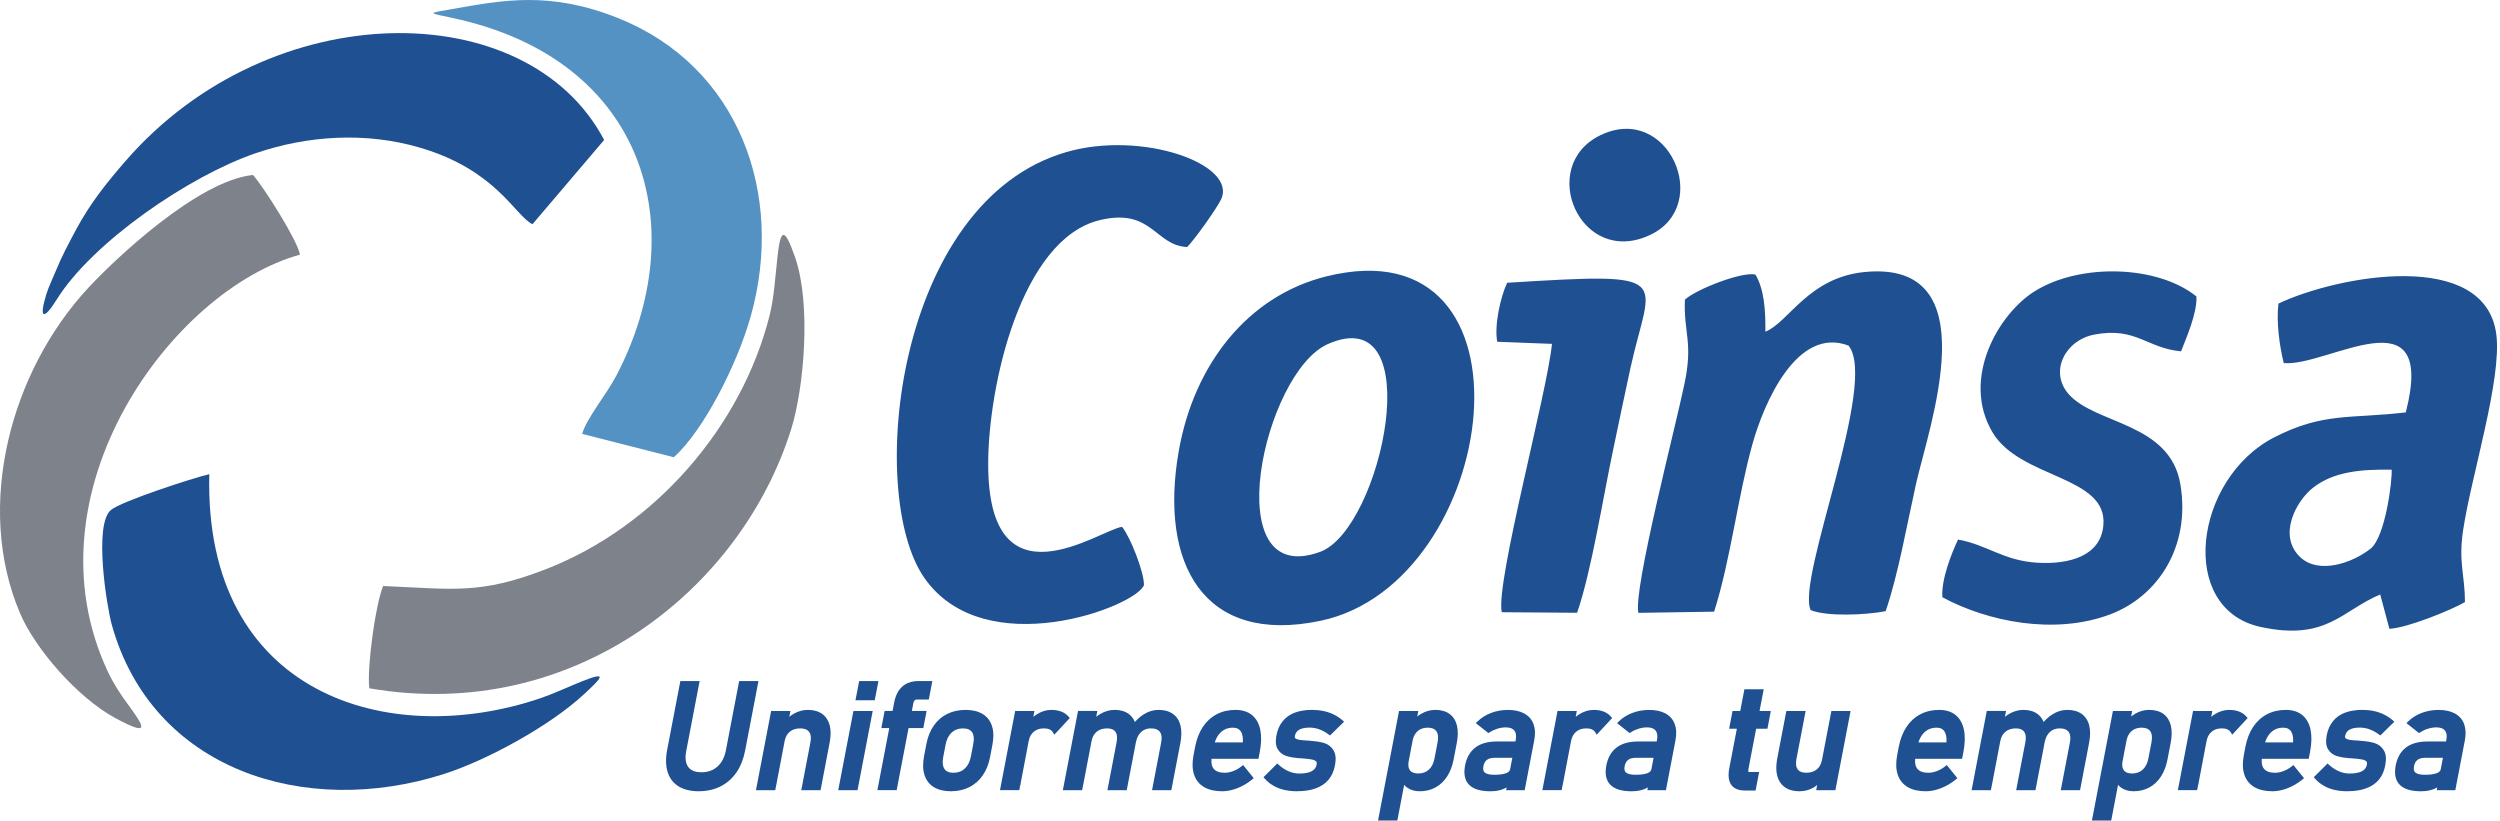 <svg width="195" height="64" viewBox="0 0 195 64" fill="none" xmlns="http://www.w3.org/2000/svg">
<g clip-path="url(#clip0_11_496)">
<path fill-rule="evenodd" clip-rule="evenodd" d="M124.865 10.531C119.832 12.925 123.262 20.925 128.738 18.312C133.595 15.995 130.138 8.022 124.865 10.531ZM116.784 26.657L121.054 26.822C120.665 30.704 116.639 45.48 117.136 47.753L123.013 47.796C124.138 44.557 125.048 38.737 125.825 35.084C126.29 32.898 126.687 30.919 127.185 28.658C128.755 21.54 130.913 21.227 117.558 22.056C117.027 23.186 116.544 25.398 116.784 26.657H116.784ZM170.122 27.405C170.522 26.372 171.393 24.411 171.322 23.125C168.322 20.697 162.331 20.505 158.774 22.675C155.86 24.453 152.95 29.555 155.411 33.714C157.574 37.369 164.414 37.079 164.063 40.98C163.846 43.386 161.384 44.041 158.901 43.891C156.254 43.731 154.973 42.48 152.727 42.086C152.287 43.011 151.395 45.176 151.507 46.585C155.007 48.479 160.25 49.561 164.606 47.917C168.269 46.535 170.876 42.694 170.076 37.806C169.281 32.946 163.469 33.127 161.363 30.75C159.825 29.013 161.052 26.527 163.386 26.092C166.618 25.49 167.45 27.159 170.122 27.404L170.122 27.405ZM133.702 47.71C134.994 43.647 135.547 38.721 136.695 34.623C137.577 31.475 140.149 25.423 144.185 26.956C146.528 29.85 140.09 45.091 141.232 47.592C142.516 48.102 145.49 47.976 147.08 47.673C148.056 44.843 148.758 40.842 149.438 37.793C150.44 33.299 155.192 20.273 145.452 21.216C141.041 21.643 139.516 25.152 137.7 25.872C137.721 24.181 137.6 22.564 136.929 21.421C135.917 21.151 132.297 22.565 131.421 23.372C131.32 25.991 132.068 26.667 131.398 29.895C130.669 33.414 127.377 46.008 127.795 47.802L133.703 47.711L133.702 47.71ZM177.718 23.679C177.547 25.096 177.79 26.939 178.132 28.32C181.537 28.633 190.096 22.621 187.652 32.166C183.312 32.681 181.228 32.141 177.376 34.121C171.142 37.327 169.803 47.503 176.346 48.906C181.49 50.009 182.649 47.626 185.658 46.37L186.373 49.048C187.817 48.971 191.234 47.563 192.267 46.963C192.264 44.846 191.743 43.883 192.125 41.339C192.756 37.137 195.162 29.553 194.713 26.085C193.845 19.381 182.403 21.47 177.719 23.678L177.718 23.679ZM186.55 36.636C186.606 37.432 186.07 41.884 184.894 42.806C183.462 43.927 180.861 44.817 179.42 43.46C177.648 41.792 179.078 39.089 180.421 38.039C182.015 36.793 184.13 36.594 186.55 36.636V36.636ZM92.596 19.269C93.105 18.784 94.912 16.263 95.247 15.545C96.52 12.812 89.086 10.148 83.172 11.863C69.854 15.723 67.519 38.495 72.093 45.067C76.8 51.831 88.645 47.31 89.23 45.634C89.241 44.617 88.161 41.877 87.52 41.092C85.78 41.328 77.087 47.651 77.079 36.212C77.075 30.15 79.617 18.652 85.783 17.17C89.859 16.19 90.077 19.151 92.596 19.269ZM103.442 21.561C97.377 23.071 93.13 28.361 91.935 35.228C90.424 43.916 93.825 50.357 103.01 48.42C117.061 45.458 120.645 17.277 103.442 21.561H103.442ZM103.582 26.832C111.564 23.328 107.786 41.28 102.968 43.045C94.868 46.013 98.538 29.047 103.582 26.832Z" fill="#1F5092"/>
<path fill-rule="evenodd" clip-rule="evenodd" d="M16.326 36.985C15.042 37.283 9.461 39.099 8.65 39.781C7.286 40.925 8.339 47.354 8.716 48.714C11.862 60.054 23.777 63.848 34.641 60.368C37.998 59.292 42.9 56.612 45.541 54.16C46.912 52.887 47.526 52.285 45.31 53.178C44.291 53.588 43.184 54.11 42.176 54.453C30.233 58.514 15.892 54.142 16.326 36.985Z" fill="#1F5092"/>
<path fill-rule="evenodd" clip-rule="evenodd" d="M35.278 1.398C50.43 4.623 54.088 17.805 48.072 29.303C47.308 30.764 45.746 32.632 45.407 33.844L52.559 35.667C54.9 33.557 57.522 28.385 58.572 24.618C61.225 15.102 57.622 5.187 48.244 1.423C42.894 -0.724 39.19 0.017 35.342 0.696C33.355 1.046 33.273 0.971 35.278 1.398Z" fill="#5492C3"/>
<path fill-rule="evenodd" clip-rule="evenodd" d="M4.428 23.355C7.183 18.925 14.726 13.729 19.951 11.948C23.976 10.576 28.505 10.265 32.78 11.523C38.714 13.269 40.16 16.811 41.532 17.489L47.123 10.918C41.142 -0.464 21.085 -0.444 9.805 12.545C8.363 14.205 7.041 15.833 5.926 17.924C5.332 19.04 4.861 19.895 4.352 21.134C4.089 21.773 3.795 22.373 3.62 22.934C3.04 24.796 3.355 25.081 4.429 23.355" fill="#1F5092"/>
<path fill-rule="evenodd" clip-rule="evenodd" d="M1.554 47.816C2.731 50.598 6.052 54.424 8.995 56.011C11.872 57.563 11.217 56.637 9.899 54.83C9.387 54.128 8.863 53.355 8.393 52.347C1.874 38.363 13.434 22.609 23.397 19.863C23.219 18.767 20.546 14.549 19.732 13.647C15.379 14.102 8.896 20.285 6.876 22.462C0.846 28.962 -1.992 39.432 1.554 47.816Z" fill="#7E828B"/>
<path fill-rule="evenodd" clip-rule="evenodd" d="M28.806 53.688C44.7 56.43 57.803 46.012 61.719 33.451C62.699 30.307 63.302 23.752 62.012 20.056C61.182 17.677 60.88 17.811 60.635 20.095C60.479 21.545 60.372 23.237 60.032 24.593C57.85 33.276 51.095 41.103 42.544 44.41C37.454 46.379 35.393 45.949 29.886 45.708C29.297 47.084 28.609 52.069 28.806 53.688" fill="#7E828B"/>
<path fill-rule="evenodd" clip-rule="evenodd" d="M190.377 60.006L190.549 59.11H189.165C189.03 59.11 188.911 59.124 188.811 59.151C188.716 59.178 188.634 59.218 188.566 59.271C188.496 59.323 188.44 59.389 188.396 59.468C188.349 59.552 188.315 59.653 188.292 59.771C188.269 59.894 188.268 59.997 188.289 60.081C188.307 60.154 188.345 60.214 188.4 60.259C188.464 60.313 188.554 60.355 188.67 60.384C188.797 60.415 188.954 60.432 189.14 60.432C189.35 60.432 189.535 60.421 189.694 60.399C189.848 60.377 189.977 60.345 190.08 60.304C190.171 60.267 190.243 60.222 190.292 60.169C190.334 60.124 190.362 60.07 190.376 60.008M190.813 57.731C190.846 57.56 190.853 57.41 190.833 57.285C190.814 57.166 190.773 57.066 190.711 56.985C190.649 56.906 190.566 56.844 190.462 56.804C190.349 56.76 190.21 56.736 190.045 56.736C189.935 56.736 189.827 56.745 189.723 56.761C189.614 56.778 189.503 56.804 189.394 56.836C189.281 56.87 189.176 56.91 189.079 56.954C188.976 57.002 188.879 57.055 188.79 57.112L188.685 57.181L187.702 56.405L187.846 56.264C187.99 56.123 188.152 55.996 188.327 55.888C188.501 55.779 188.691 55.685 188.896 55.607C189.1 55.529 189.313 55.471 189.532 55.432C189.751 55.394 189.976 55.374 190.205 55.374C190.458 55.374 190.691 55.397 190.901 55.442C191.115 55.487 191.309 55.558 191.48 55.651C191.654 55.747 191.804 55.865 191.924 56.004C192.046 56.144 192.14 56.307 192.205 56.488C192.269 56.667 192.306 56.863 192.315 57.076C192.323 57.285 192.304 57.511 192.258 57.75L191.514 61.636H190.065L190.106 61.421C190.028 61.465 189.946 61.505 189.862 61.539C189.766 61.578 189.66 61.611 189.55 61.638C189.443 61.666 189.328 61.687 189.209 61.7C189.088 61.713 188.963 61.72 188.837 61.72C188.463 61.72 188.138 61.68 187.868 61.601C187.586 61.518 187.358 61.391 187.188 61.222C187.014 61.049 186.9 60.831 186.847 60.571C186.796 60.322 186.803 60.033 186.864 59.708C186.923 59.401 187.019 59.131 187.152 58.898C187.286 58.662 187.459 58.463 187.669 58.305C187.876 58.147 188.122 58.029 188.404 57.951C188.68 57.875 188.991 57.836 189.335 57.836H190.792L190.812 57.733L190.813 57.731ZM183.078 61.718C182.902 61.718 182.73 61.708 182.564 61.691C182.398 61.672 182.239 61.646 182.091 61.611C181.939 61.576 181.794 61.531 181.656 61.479C181.515 61.424 181.381 61.36 181.257 61.289C181.128 61.216 181.009 61.135 180.898 61.047C180.787 60.956 180.682 60.856 180.586 60.748L180.474 60.623L181.549 59.553L181.673 59.663C181.8 59.777 181.93 59.877 182.06 59.961C182.191 60.045 182.324 60.115 182.457 60.17C182.59 60.225 182.725 60.267 182.86 60.295C182.994 60.322 183.133 60.335 183.275 60.335C183.488 60.335 183.679 60.318 183.844 60.286C184.005 60.254 184.14 60.207 184.248 60.147C184.351 60.09 184.434 60.02 184.495 59.936C184.556 59.852 184.597 59.752 184.619 59.638C184.632 59.57 184.633 59.512 184.622 59.467C184.614 59.434 184.598 59.406 184.573 59.386C184.533 59.349 184.485 59.319 184.431 59.295C184.374 59.269 184.309 59.249 184.235 59.237L183.922 59.193L183.494 59.153L183.215 59.136C183.027 59.121 182.85 59.099 182.691 59.071C182.526 59.041 182.378 59.005 182.247 58.963C182.103 58.916 181.976 58.848 181.865 58.76C181.755 58.672 181.661 58.561 181.583 58.433C181.502 58.299 181.455 58.139 181.44 57.955C181.426 57.782 181.44 57.583 181.482 57.361C181.523 57.144 181.585 56.942 181.666 56.758C181.747 56.572 181.849 56.404 181.969 56.257C182.088 56.108 182.228 55.976 182.385 55.865C182.541 55.755 182.718 55.661 182.912 55.588C183.102 55.516 183.312 55.461 183.54 55.425C183.766 55.389 184.01 55.37 184.267 55.37C184.419 55.37 184.571 55.379 184.721 55.393C184.869 55.408 185.014 55.43 185.151 55.459C185.291 55.488 185.427 55.524 185.556 55.569C185.687 55.612 185.812 55.664 185.932 55.721C186.177 55.839 186.404 55.987 186.614 56.165L186.762 56.291L185.665 57.367L185.543 57.278C185.422 57.189 185.3 57.111 185.179 57.047C185.058 56.981 184.933 56.925 184.809 56.882C184.687 56.839 184.563 56.806 184.44 56.785C184.317 56.763 184.193 56.752 184.068 56.752C183.886 56.752 183.724 56.768 183.584 56.798C183.451 56.827 183.337 56.87 183.244 56.925C183.157 56.978 183.086 57.043 183.034 57.121C182.981 57.199 182.943 57.294 182.922 57.404C182.913 57.456 182.913 57.499 182.921 57.531C182.927 57.553 182.94 57.573 182.959 57.587C182.992 57.615 183.034 57.639 183.082 57.658C183.134 57.679 183.194 57.695 183.26 57.706L183.559 57.742C183.573 57.742 184.105 57.767 184.18 57.79C184.375 57.802 184.558 57.823 184.728 57.85C184.904 57.878 185.067 57.915 185.211 57.959C185.369 58.008 185.508 58.079 185.629 58.173C185.749 58.267 185.854 58.386 185.938 58.526C186.026 58.672 186.081 58.846 186.096 59.049C186.112 59.239 186.096 59.457 186.049 59.703C186.007 59.925 185.943 60.131 185.86 60.318C185.776 60.506 185.669 60.677 185.542 60.827C185.415 60.976 185.267 61.108 185.099 61.22C184.934 61.33 184.746 61.423 184.536 61.498C184.333 61.572 184.107 61.627 183.863 61.663C183.621 61.698 183.359 61.716 183.078 61.716L183.078 61.718ZM176.677 57.907H178.862C178.873 57.748 178.869 57.603 178.851 57.475C178.829 57.315 178.783 57.178 178.717 57.07C178.655 56.966 178.572 56.889 178.473 56.838C178.37 56.786 178.243 56.759 178.093 56.759C177.897 56.759 177.719 56.791 177.56 56.853C177.401 56.915 177.257 57.01 177.128 57.135C176.998 57.261 176.886 57.418 176.798 57.6C176.752 57.694 176.711 57.797 176.677 57.907ZM177.245 61.718C176.964 61.718 176.706 61.691 176.472 61.638C176.235 61.583 176.021 61.501 175.832 61.39C175.642 61.277 175.482 61.137 175.351 60.972C175.221 60.806 175.12 60.615 175.053 60.401C174.985 60.19 174.947 59.957 174.943 59.704C174.938 59.456 174.963 59.186 175.018 58.899L175.144 58.242C175.2 57.945 175.279 57.668 175.378 57.41C175.479 57.153 175.6 56.915 175.742 56.702C175.884 56.487 176.046 56.297 176.227 56.132C176.407 55.967 176.607 55.826 176.825 55.713C177.043 55.599 177.275 55.513 177.519 55.457C177.763 55.401 178.021 55.372 178.292 55.372C178.563 55.372 178.788 55.406 179.001 55.471C179.219 55.539 179.414 55.641 179.58 55.776C179.745 55.913 179.882 56.079 179.99 56.274C180.097 56.464 180.176 56.686 180.226 56.933C180.275 57.176 180.296 57.444 180.289 57.732C180.282 58.018 180.246 58.328 180.182 58.658L180.082 59.184H176.421C176.407 59.324 176.409 59.452 176.425 59.567C176.449 59.722 176.502 59.852 176.584 59.955C176.666 60.059 176.776 60.139 176.914 60.191C177.06 60.247 177.241 60.276 177.454 60.276C177.557 60.276 177.665 60.265 177.771 60.244C177.881 60.223 177.994 60.189 178.107 60.147C178.22 60.105 178.33 60.053 178.436 59.993C178.544 59.931 178.649 59.861 178.748 59.782L178.886 59.673L179.714 60.699L179.576 60.81C179.402 60.952 179.217 61.08 179.025 61.193C178.835 61.304 178.637 61.401 178.435 61.479C178.233 61.558 178.031 61.618 177.832 61.658C177.631 61.698 177.435 61.719 177.246 61.719L177.245 61.718ZM171.202 55.456H172.56L172.472 55.913C172.576 55.829 172.683 55.753 172.793 55.687C172.967 55.583 173.145 55.504 173.325 55.451C173.509 55.398 173.695 55.372 173.881 55.372C174.022 55.372 174.157 55.383 174.285 55.404C174.415 55.425 174.535 55.457 174.644 55.499C174.755 55.541 174.86 55.596 174.955 55.66C175.051 55.725 175.137 55.801 175.211 55.886L175.318 56.006L174.113 57.304L173.991 57.106C173.963 57.061 173.927 57.021 173.887 56.985C173.844 56.949 173.794 56.918 173.74 56.893C173.682 56.867 173.617 56.846 173.547 56.834C173.472 56.82 173.389 56.813 173.299 56.813C173.137 56.813 172.99 56.836 172.859 56.879C172.729 56.922 172.612 56.988 172.51 57.073C172.408 57.159 172.322 57.263 172.257 57.382C172.19 57.503 172.141 57.645 172.111 57.802L171.454 61.263L171.459 61.203L171.377 61.632H169.873L171.057 55.455H171.203L171.202 55.456ZM165.838 57.923L165.559 59.379C165.54 59.484 165.532 59.582 165.534 59.669C165.536 59.757 165.549 59.838 165.572 59.91C165.594 59.977 165.625 60.037 165.664 60.088C165.702 60.138 165.75 60.182 165.805 60.216C165.866 60.252 165.938 60.281 166.019 60.3C166.105 60.32 166.201 60.331 166.308 60.331C166.477 60.331 166.63 60.305 166.766 60.255C166.901 60.206 167.024 60.131 167.133 60.033C167.242 59.932 167.334 59.809 167.406 59.667C167.481 59.519 167.538 59.348 167.575 59.155L167.816 57.894C167.854 57.7 167.863 57.527 167.845 57.38C167.829 57.245 167.788 57.129 167.725 57.036C167.662 56.946 167.577 56.877 167.474 56.832C167.362 56.784 167.223 56.759 167.059 56.759C166.948 56.759 166.844 56.77 166.751 56.789C166.658 56.808 166.57 56.838 166.488 56.876C166.409 56.913 166.336 56.96 166.272 57.016C166.206 57.072 166.146 57.139 166.093 57.213C166.039 57.29 165.992 57.374 165.955 57.465C165.918 57.56 165.887 57.661 165.867 57.77L165.837 57.923L165.838 57.923ZM164.953 55.456H166.311L166.228 55.889C166.329 55.809 166.435 55.737 166.543 55.673C166.715 55.573 166.893 55.497 167.074 55.448C167.258 55.396 167.444 55.371 167.632 55.371C167.852 55.371 168.055 55.397 168.239 55.447C168.428 55.499 168.597 55.577 168.742 55.682C168.888 55.788 169.011 55.919 169.11 56.074C169.205 56.225 169.279 56.401 169.326 56.595C169.372 56.786 169.393 56.998 169.39 57.228C169.387 57.453 169.361 57.697 169.311 57.954L169.068 59.222C169.019 59.479 168.952 59.718 168.87 59.938C168.786 60.16 168.684 60.366 168.565 60.553C168.445 60.74 168.31 60.907 168.158 61.05C168.007 61.194 167.838 61.317 167.655 61.418C167.474 61.517 167.278 61.593 167.073 61.643C166.868 61.693 166.653 61.718 166.43 61.718C166.234 61.718 166.051 61.693 165.885 61.646C165.715 61.597 165.562 61.522 165.427 61.423C165.345 61.363 165.272 61.295 165.208 61.219L164.675 64.001H163.17C163.713 61.152 164.257 58.303 164.807 55.457H164.954L164.953 55.456ZM161.456 57.894C161.491 57.708 161.499 57.544 161.479 57.405C161.461 57.277 161.417 57.168 161.352 57.08C161.286 56.994 161.198 56.929 161.09 56.885C160.973 56.838 160.829 56.814 160.66 56.814C160.503 56.814 160.36 56.838 160.232 56.884C160.107 56.931 159.993 57.001 159.892 57.093C159.791 57.186 159.705 57.301 159.637 57.435C159.567 57.573 159.514 57.734 159.48 57.916L159.152 59.641V59.627L158.767 61.634H157.261L157.977 57.894C158.013 57.707 158.022 57.543 158.005 57.403C157.989 57.274 157.949 57.164 157.887 57.076C157.827 56.992 157.745 56.927 157.645 56.884C157.536 56.838 157.4 56.815 157.24 56.815C157.069 56.815 156.917 56.836 156.782 56.88C156.649 56.923 156.53 56.988 156.427 57.072C156.324 57.157 156.238 57.26 156.171 57.38C156.103 57.503 156.053 57.645 156.023 57.803L155.367 61.243L155.371 61.207L155.289 61.633H153.785L154.969 55.455H156.473L156.385 55.912C156.492 55.825 156.603 55.748 156.718 55.681C156.894 55.579 157.073 55.501 157.257 55.45C157.443 55.397 157.633 55.371 157.823 55.371C158.042 55.371 158.244 55.396 158.426 55.448C158.611 55.5 158.776 55.579 158.919 55.685C159.062 55.791 159.184 55.922 159.279 56.075C159.326 56.15 159.367 56.232 159.402 56.318L159.582 56.124C159.74 55.966 159.911 55.829 160.095 55.717C160.278 55.602 160.466 55.515 160.656 55.459C160.849 55.401 161.046 55.372 161.244 55.372C161.47 55.372 161.676 55.397 161.86 55.447C162.049 55.498 162.219 55.577 162.368 55.683C162.516 55.788 162.642 55.92 162.742 56.075C162.839 56.226 162.914 56.401 162.961 56.595C163.008 56.787 163.03 56.999 163.027 57.226C163.025 57.451 162.998 57.695 162.948 57.955L162.244 61.634H160.74L161.456 57.894V57.894ZM149.639 57.907H151.824C151.835 57.748 151.831 57.603 151.813 57.475C151.791 57.315 151.745 57.178 151.679 57.07C151.617 56.966 151.534 56.889 151.435 56.838C151.332 56.786 151.205 56.759 151.055 56.759C150.86 56.759 150.681 56.791 150.522 56.853C150.364 56.915 150.219 57.01 150.09 57.135C149.96 57.261 149.849 57.418 149.76 57.6C149.714 57.694 149.673 57.797 149.639 57.907ZM150.208 61.718C149.927 61.718 149.669 61.691 149.435 61.638C149.198 61.583 148.984 61.501 148.795 61.39C148.605 61.277 148.444 61.137 148.314 60.972C148.184 60.806 148.083 60.615 148.016 60.401C147.948 60.19 147.91 59.957 147.906 59.704C147.9 59.456 147.925 59.186 147.981 58.899L148.106 58.242C148.163 57.945 148.242 57.668 148.341 57.41C148.442 57.153 148.563 56.915 148.705 56.702C148.847 56.487 149.009 56.297 149.189 56.132C149.369 55.967 149.57 55.826 149.787 55.713C150.005 55.599 150.237 55.513 150.482 55.457C150.725 55.401 150.984 55.372 151.254 55.372C151.524 55.372 151.75 55.406 151.963 55.471C152.181 55.539 152.376 55.641 152.542 55.776C152.708 55.913 152.845 56.079 152.953 56.274C153.059 56.464 153.138 56.686 153.188 56.933C153.238 57.176 153.259 57.444 153.251 57.732C153.244 58.018 153.208 58.328 153.145 58.658L153.044 59.184H149.384C149.369 59.324 149.371 59.452 149.388 59.567C149.411 59.722 149.464 59.852 149.546 59.955C149.628 60.059 149.739 60.139 149.876 60.191C150.022 60.247 150.203 60.276 150.417 60.276C150.52 60.276 150.627 60.265 150.733 60.244C150.843 60.223 150.956 60.189 151.069 60.147C151.182 60.105 151.292 60.053 151.399 59.993C151.506 59.931 151.611 59.861 151.711 59.782L151.848 59.673L152.676 60.699L152.539 60.81C152.364 60.952 152.18 61.08 151.988 61.193C151.797 61.304 151.599 61.401 151.397 61.479C151.195 61.558 150.993 61.618 150.795 61.658C150.594 61.698 150.398 61.719 150.208 61.719L150.208 61.718ZM142.993 55.456H144.345L143.161 61.634H141.663L141.739 61.233C141.666 61.291 141.588 61.346 141.507 61.398C141.338 61.504 141.158 61.585 140.967 61.638C140.776 61.69 140.576 61.718 140.365 61.718C140.018 61.718 139.717 61.661 139.466 61.547C139.207 61.429 139 61.252 138.846 61.017C138.695 60.787 138.601 60.51 138.567 60.191C138.534 59.883 138.554 59.532 138.629 59.14L139.335 55.456H140.84L140.121 59.207C140.086 59.391 140.078 59.552 140.097 59.689C140.115 59.818 140.156 59.926 140.22 60.012C140.283 60.097 140.368 60.163 140.472 60.205C140.584 60.251 140.726 60.275 140.892 60.275C141.058 60.275 141.213 60.252 141.349 60.209C141.482 60.166 141.601 60.101 141.707 60.016C141.81 59.932 141.897 59.829 141.964 59.708C142.028 59.593 142.076 59.459 142.109 59.307L142.847 55.456H142.994H142.993ZM136.128 61.662C135.87 61.662 135.649 61.625 135.469 61.551C135.275 61.473 135.125 61.352 135.02 61.191C134.92 61.036 134.859 60.848 134.838 60.627C134.819 60.418 134.835 60.177 134.887 59.908L135.474 56.843H134.872L135.138 55.456H135.739L136.064 53.761H137.57L137.245 55.456H138.124L137.859 56.843H136.979L136.377 59.986C136.367 60.042 136.362 60.091 136.365 60.13L136.377 60.194L136.392 60.209L136.447 60.218H137.212L136.936 61.663H136.128V61.662ZM128.806 60.006L128.978 59.11H127.594C127.459 59.11 127.34 59.124 127.24 59.151C127.145 59.178 127.062 59.218 126.995 59.271C126.925 59.323 126.869 59.389 126.825 59.468C126.778 59.552 126.743 59.653 126.722 59.771C126.699 59.894 126.697 59.997 126.718 60.081C126.737 60.154 126.775 60.214 126.83 60.259C126.893 60.313 126.984 60.355 127.099 60.384C127.226 60.415 127.383 60.432 127.569 60.432C127.779 60.432 127.964 60.421 128.122 60.399C128.277 60.377 128.406 60.345 128.509 60.304C128.6 60.267 128.672 60.222 128.72 60.169C128.763 60.124 128.791 60.07 128.805 60.008L128.806 60.006ZM129.242 57.731C129.274 57.56 129.281 57.41 129.262 57.285C129.243 57.166 129.202 57.066 129.139 56.985C129.077 56.906 128.994 56.844 128.89 56.804C128.778 56.76 128.638 56.736 128.473 56.736C128.363 56.736 128.255 56.745 128.151 56.761C128.042 56.778 127.931 56.804 127.822 56.836C127.71 56.87 127.604 56.91 127.507 56.954C127.404 57.002 127.307 57.055 127.219 57.112L127.113 57.181L126.13 56.405L126.274 56.264C126.419 56.123 126.581 55.996 126.755 55.888C126.929 55.779 127.119 55.685 127.324 55.607C127.528 55.529 127.741 55.471 127.96 55.432C128.179 55.394 128.404 55.374 128.633 55.374C128.886 55.374 129.119 55.397 129.329 55.442C129.543 55.487 129.737 55.558 129.908 55.651C130.083 55.747 130.232 55.865 130.353 56.004C130.474 56.144 130.568 56.307 130.633 56.488C130.697 56.667 130.735 56.863 130.743 57.076C130.751 57.285 130.733 57.511 130.686 57.75L129.942 61.636H128.493L128.534 61.421C128.456 61.465 128.374 61.505 128.29 61.539C128.194 61.578 128.089 61.611 127.979 61.638C127.871 61.666 127.756 61.687 127.637 61.7C127.516 61.713 127.392 61.72 127.265 61.72C126.891 61.72 126.566 61.68 126.296 61.601C126.014 61.518 125.787 61.391 125.616 61.222C125.442 61.049 125.329 60.831 125.275 60.571C125.224 60.322 125.231 60.033 125.293 59.708C125.351 59.401 125.447 59.131 125.58 58.898C125.714 58.662 125.887 58.463 126.096 58.305C126.304 58.147 126.549 58.029 126.831 57.951C127.107 57.875 127.418 57.836 127.762 57.836H129.22L129.24 57.733L129.242 57.731ZM121.633 55.456H122.991L122.904 55.913C123.007 55.829 123.114 55.753 123.225 55.687C123.398 55.583 123.576 55.504 123.756 55.451C123.94 55.398 124.126 55.372 124.313 55.372C124.453 55.372 124.589 55.383 124.716 55.404C124.846 55.425 124.966 55.457 125.075 55.499C125.187 55.541 125.291 55.596 125.386 55.66C125.482 55.725 125.568 55.801 125.643 55.886L125.749 56.006L124.544 57.304L124.421 57.106C124.393 57.061 124.358 57.021 124.317 56.985C124.275 56.949 124.225 56.918 124.171 56.893C124.112 56.867 124.048 56.846 123.978 56.834C123.903 56.82 123.82 56.813 123.73 56.813C123.568 56.813 123.42 56.836 123.29 56.879C123.16 56.922 123.043 56.988 122.94 57.073C122.839 57.159 122.753 57.263 122.688 57.382C122.621 57.503 122.571 57.645 122.541 57.802L121.884 61.263L121.89 61.203L121.808 61.632H120.304L121.487 55.455H121.634L121.633 55.456ZM117.789 60.006L117.961 59.11H116.577C116.442 59.11 116.323 59.124 116.223 59.151C116.128 59.178 116.045 59.218 115.978 59.271C115.908 59.323 115.852 59.389 115.808 59.468C115.761 59.552 115.726 59.653 115.705 59.771C115.682 59.894 115.68 59.997 115.701 60.081C115.72 60.154 115.758 60.214 115.813 60.259C115.876 60.313 115.967 60.355 116.083 60.384C116.21 60.415 116.366 60.432 116.552 60.432C116.763 60.432 116.948 60.421 117.106 60.399C117.26 60.377 117.39 60.345 117.492 60.304C117.584 60.267 117.655 60.222 117.704 60.169C117.746 60.124 117.775 60.07 117.788 60.008L117.789 60.006ZM118.224 57.731C118.257 57.56 118.264 57.41 118.245 57.285C118.226 57.166 118.184 57.066 118.122 56.985C118.06 56.906 117.977 56.844 117.873 56.804C117.761 56.76 117.621 56.736 117.456 56.736C117.346 56.736 117.238 56.745 117.134 56.761C117.025 56.778 116.914 56.804 116.805 56.836C116.693 56.87 116.587 56.91 116.49 56.954C116.387 57.002 116.29 57.055 116.201 57.112L116.096 57.181L115.113 56.405L115.257 56.264C115.402 56.123 115.564 55.996 115.738 55.888C115.912 55.779 116.102 55.685 116.307 55.607C116.511 55.529 116.724 55.471 116.943 55.432C117.162 55.394 117.387 55.374 117.616 55.374C117.869 55.374 118.102 55.397 118.312 55.442C118.526 55.487 118.72 55.558 118.891 55.651C119.066 55.747 119.215 55.865 119.335 56.004C119.457 56.144 119.551 56.307 119.616 56.488C119.68 56.667 119.718 56.863 119.726 57.076C119.734 57.285 119.715 57.511 119.669 57.75L118.925 61.636H117.476L117.517 61.421C117.439 61.465 117.357 61.505 117.273 61.539C117.177 61.578 117.071 61.611 116.962 61.638C116.854 61.666 116.739 61.687 116.62 61.7C116.499 61.713 116.375 61.72 116.248 61.72C115.874 61.72 115.549 61.68 115.279 61.601C114.997 61.518 114.77 61.391 114.599 61.222C114.425 61.049 114.311 60.831 114.258 60.571C114.207 60.322 114.214 60.033 114.275 59.708C114.334 59.401 114.43 59.131 114.563 58.898C114.698 58.662 114.871 58.463 115.08 58.305C115.287 58.147 115.533 58.029 115.815 57.951C116.091 57.875 116.402 57.836 116.746 57.836H118.203L118.223 57.733L118.224 57.731ZM110.155 57.923L109.877 59.379C109.858 59.484 109.849 59.582 109.851 59.669C109.853 59.757 109.866 59.838 109.889 59.91C109.911 59.977 109.942 60.037 109.981 60.088C110.019 60.138 110.068 60.182 110.123 60.216C110.183 60.252 110.255 60.281 110.337 60.3C110.422 60.32 110.519 60.331 110.625 60.331C110.794 60.331 110.947 60.305 111.084 60.255C111.219 60.206 111.342 60.131 111.45 60.033C111.56 59.932 111.652 59.809 111.724 59.667C111.799 59.519 111.855 59.348 111.892 59.155L112.134 57.894C112.171 57.7 112.181 57.527 112.163 57.38C112.147 57.245 112.105 57.129 112.042 57.036C111.979 56.946 111.894 56.877 111.791 56.832C111.68 56.784 111.541 56.759 111.376 56.759C111.266 56.759 111.162 56.77 111.068 56.789C110.975 56.808 110.887 56.838 110.806 56.876C110.727 56.913 110.654 56.96 110.589 57.016C110.523 57.072 110.464 57.139 110.411 57.213C110.356 57.29 110.31 57.374 110.272 57.465C110.236 57.56 110.204 57.661 110.184 57.77L110.155 57.923L110.155 57.923ZM109.271 55.456H110.628L110.545 55.889C110.646 55.809 110.752 55.737 110.861 55.673C111.032 55.573 111.211 55.497 111.392 55.448C111.575 55.396 111.762 55.371 111.95 55.371C112.17 55.371 112.373 55.397 112.556 55.447C112.746 55.499 112.914 55.577 113.059 55.682C113.206 55.788 113.329 55.919 113.427 56.074C113.523 56.225 113.596 56.401 113.643 56.595C113.689 56.786 113.71 56.998 113.707 57.228C113.705 57.453 113.678 57.697 113.629 57.954L113.386 59.222C113.337 59.479 113.27 59.718 113.187 59.938C113.103 60.16 113.002 60.366 112.882 60.553C112.763 60.74 112.627 60.907 112.476 61.05C112.324 61.194 112.155 61.317 111.973 61.418C111.791 61.517 111.596 61.593 111.391 61.643C111.185 61.693 110.971 61.718 110.747 61.718C110.552 61.718 110.369 61.693 110.202 61.646C110.033 61.597 109.879 61.522 109.745 61.423C109.663 61.363 109.589 61.295 109.525 61.219L108.992 64.001H107.488C108.03 61.152 108.574 58.303 109.125 55.457H109.271L109.271 55.456ZM101.157 61.718C100.981 61.718 100.809 61.708 100.643 61.691C100.477 61.672 100.317 61.646 100.169 61.611C100.018 61.576 99.872 61.531 99.734 61.479C99.593 61.424 99.459 61.36 99.335 61.289C99.206 61.216 99.087 61.135 98.976 61.047C98.865 60.956 98.76 60.856 98.663 60.748L98.552 60.623L99.626 59.553L99.751 59.663C99.877 59.777 100.008 59.877 100.138 59.961C100.268 60.045 100.401 60.115 100.535 60.17C100.668 60.225 100.802 60.267 100.937 60.295C101.072 60.322 101.211 60.335 101.353 60.335C101.566 60.335 101.757 60.318 101.921 60.286C102.082 60.254 102.218 60.207 102.326 60.147C102.429 60.09 102.512 60.02 102.573 59.936C102.633 59.852 102.675 59.752 102.697 59.638C102.71 59.57 102.711 59.512 102.7 59.467C102.692 59.434 102.675 59.406 102.651 59.386C102.61 59.349 102.563 59.319 102.509 59.295C102.452 59.269 102.386 59.249 102.313 59.237L102 59.193L101.571 59.153L101.293 59.136C101.104 59.121 100.928 59.099 100.769 59.071C100.605 59.041 100.456 59.005 100.325 58.963C100.181 58.916 100.055 58.848 99.944 58.76C99.833 58.672 99.739 58.561 99.662 58.433C99.581 58.299 99.533 58.139 99.518 57.955C99.504 57.782 99.518 57.583 99.561 57.361C99.602 57.144 99.664 56.942 99.744 56.758C99.826 56.572 99.928 56.404 100.047 56.257C100.167 56.108 100.306 55.976 100.463 55.865C100.62 55.755 100.796 55.661 100.99 55.588C101.18 55.516 101.391 55.461 101.619 55.425C101.845 55.389 102.088 55.37 102.345 55.37C102.498 55.37 102.649 55.379 102.799 55.393C102.948 55.408 103.093 55.43 103.23 55.459C103.37 55.488 103.505 55.524 103.634 55.569C103.765 55.612 103.891 55.664 104.01 55.721C104.255 55.839 104.483 55.987 104.692 56.165L104.84 56.291L103.743 57.367L103.621 57.278C103.501 57.189 103.379 57.111 103.258 57.047C103.136 56.981 103.011 56.925 102.888 56.882C102.766 56.839 102.642 56.806 102.518 56.785C102.396 56.763 102.272 56.752 102.147 56.752C101.964 56.752 101.802 56.768 101.663 56.798C101.53 56.827 101.416 56.87 101.323 56.925C101.235 56.978 101.165 57.043 101.113 57.121C101.06 57.199 101.022 57.294 101.001 57.404C100.991 57.456 100.991 57.499 100.999 57.531C101.005 57.553 101.018 57.573 101.037 57.587C101.07 57.615 101.113 57.639 101.16 57.658C101.212 57.679 101.272 57.695 101.339 57.706L101.637 57.742C101.651 57.742 102.183 57.767 102.258 57.79C102.454 57.802 102.637 57.823 102.806 57.85C102.982 57.878 103.144 57.915 103.289 57.959C103.446 58.008 103.586 58.079 103.706 58.173C103.827 58.267 103.932 58.386 104.016 58.526C104.103 58.672 104.158 58.846 104.174 59.049C104.19 59.239 104.174 59.457 104.127 59.703C104.084 59.925 104.021 60.131 103.938 60.318C103.854 60.506 103.746 60.677 103.62 60.827C103.493 60.976 103.345 61.108 103.176 61.22C103.011 61.33 102.823 61.423 102.614 61.498C102.411 61.572 102.185 61.627 101.94 61.663C101.699 61.698 101.437 61.716 101.155 61.716L101.157 61.718ZM94.754 57.907H96.94C96.95 57.748 96.946 57.603 96.929 57.475C96.907 57.315 96.861 57.178 96.794 57.07C96.733 56.966 96.65 56.889 96.551 56.838C96.448 56.786 96.321 56.759 96.171 56.759C95.975 56.759 95.797 56.791 95.637 56.853C95.479 56.915 95.335 57.01 95.206 57.135C95.075 57.261 94.964 57.418 94.876 57.6C94.83 57.694 94.789 57.797 94.754 57.907ZM95.323 61.718C95.042 61.718 94.784 61.691 94.551 61.638C94.313 61.583 94.1 61.501 93.911 61.39C93.721 61.277 93.56 61.137 93.43 60.972C93.299 60.806 93.199 60.615 93.131 60.401C93.063 60.19 93.026 59.957 93.021 59.704C93.016 59.456 93.041 59.186 93.096 58.899L93.222 58.242C93.278 57.945 93.358 57.668 93.457 57.41C93.557 57.153 93.679 56.915 93.82 56.702C93.962 56.487 94.125 56.297 94.304 56.132C94.485 55.967 94.685 55.826 94.903 55.713C95.121 55.599 95.353 55.513 95.597 55.457C95.841 55.401 96.099 55.372 96.37 55.372C96.64 55.372 96.866 55.406 97.079 55.471C97.296 55.539 97.491 55.641 97.658 55.776C97.823 55.913 97.96 56.079 98.068 56.274C98.174 56.464 98.253 56.686 98.304 56.933C98.353 57.176 98.374 57.444 98.367 57.732C98.359 58.018 98.323 58.328 98.26 58.658L98.16 59.184H94.499C94.485 59.324 94.486 59.452 94.503 59.567C94.526 59.722 94.58 59.852 94.661 59.955C94.743 60.059 94.854 60.139 94.992 60.191C95.138 60.247 95.319 60.276 95.532 60.276C95.636 60.276 95.743 60.265 95.85 60.244C95.959 60.223 96.072 60.189 96.186 60.147C96.298 60.105 96.408 60.053 96.515 59.993C96.623 59.931 96.727 59.861 96.827 59.782L96.965 59.673L97.792 60.699L97.655 60.81C97.481 60.952 97.296 61.08 97.104 61.193C96.913 61.304 96.716 61.401 96.513 61.479C96.311 61.558 96.11 61.618 95.911 61.658C95.71 61.698 95.514 61.719 95.324 61.719L95.323 61.718ZM90.573 57.894C90.608 57.708 90.616 57.544 90.596 57.405C90.578 57.277 90.535 57.168 90.469 57.08C90.403 56.994 90.315 56.929 90.207 56.885C90.091 56.838 89.947 56.814 89.777 56.814C89.62 56.814 89.477 56.838 89.35 56.884C89.224 56.931 89.11 57.001 89.01 57.093C88.908 57.186 88.822 57.301 88.754 57.435C88.685 57.573 88.632 57.734 88.597 57.916L88.269 59.641V59.627L87.885 61.634H86.379L87.095 57.894C87.13 57.707 87.14 57.543 87.123 57.403C87.107 57.274 87.067 57.164 87.005 57.076C86.945 56.992 86.863 56.927 86.763 56.884C86.654 56.838 86.518 56.815 86.358 56.815C86.187 56.815 86.034 56.836 85.899 56.88C85.767 56.923 85.648 56.988 85.544 57.072C85.442 57.157 85.356 57.26 85.289 57.38C85.221 57.503 85.171 57.645 85.141 57.803L84.485 61.243L84.489 61.207L84.407 61.633H82.903L84.087 55.455H85.591L85.503 55.912C85.61 55.825 85.721 55.748 85.836 55.681C86.011 55.579 86.191 55.501 86.375 55.45C86.56 55.397 86.751 55.371 86.941 55.371C87.16 55.371 87.362 55.396 87.544 55.448C87.729 55.5 87.894 55.579 88.037 55.685C88.181 55.791 88.302 55.922 88.397 56.075C88.444 56.15 88.486 56.232 88.521 56.318L88.701 56.124C88.858 55.966 89.03 55.829 89.213 55.717C89.397 55.602 89.585 55.515 89.775 55.459C89.968 55.401 90.165 55.372 90.363 55.372C90.588 55.372 90.794 55.397 90.979 55.447C91.168 55.498 91.338 55.577 91.487 55.683C91.635 55.788 91.761 55.92 91.861 56.075C91.958 56.226 92.032 56.401 92.08 56.595C92.127 56.787 92.148 56.999 92.146 57.226C92.144 57.451 92.117 57.695 92.068 57.955L91.363 61.634H89.859L90.575 57.894L90.573 57.894ZM79.328 55.456H80.686L80.599 55.913C80.702 55.829 80.809 55.753 80.92 55.687C81.093 55.583 81.271 55.504 81.451 55.451C81.635 55.398 81.821 55.372 82.007 55.372C82.148 55.372 82.284 55.383 82.411 55.404C82.541 55.425 82.661 55.457 82.77 55.499C82.882 55.541 82.986 55.596 83.081 55.66C83.177 55.725 83.263 55.801 83.338 55.886L83.444 56.006L82.239 57.304L82.117 57.106C82.089 57.061 82.054 57.021 82.013 56.985C81.97 56.949 81.921 56.918 81.866 56.893C81.808 56.867 81.743 56.846 81.674 56.834C81.598 56.82 81.515 56.813 81.425 56.813C81.264 56.813 81.116 56.836 80.985 56.879C80.855 56.922 80.738 56.988 80.636 57.073C80.534 57.159 80.449 57.263 80.383 57.382C80.316 57.503 80.267 57.645 80.237 57.802L79.58 61.263L79.585 61.203L79.503 61.632H77.999L79.183 55.455H79.329L79.328 55.456ZM74.377 60.275C74.555 60.275 74.718 60.247 74.864 60.192C75.009 60.138 75.14 60.055 75.257 59.947C75.375 59.835 75.474 59.701 75.552 59.545C75.631 59.386 75.692 59.199 75.733 58.988L75.917 58.025C75.957 57.818 75.968 57.634 75.948 57.478C75.931 57.332 75.888 57.209 75.82 57.111C75.753 57.015 75.663 56.941 75.551 56.893C75.432 56.842 75.284 56.815 75.108 56.815C74.931 56.815 74.765 56.843 74.619 56.897C74.475 56.95 74.344 57.031 74.229 57.138C74.112 57.248 74.013 57.38 73.935 57.535C73.856 57.693 73.794 57.879 73.754 58.091L73.57 59.054C73.53 59.262 73.519 59.446 73.538 59.604C73.555 59.751 73.599 59.877 73.667 59.977C73.733 60.074 73.823 60.148 73.934 60.197C74.053 60.248 74.201 60.276 74.377 60.276V60.275ZM74.168 61.718C73.904 61.718 73.66 61.69 73.439 61.638C73.214 61.584 73.013 61.501 72.836 61.395C72.656 61.283 72.504 61.146 72.382 60.983C72.261 60.823 72.168 60.637 72.104 60.429C72.041 60.224 72.006 59.997 72.003 59.753C71.999 59.511 72.025 59.252 72.078 58.973L72.259 58.025C72.312 57.75 72.386 57.494 72.481 57.258C72.575 57.022 72.692 56.802 72.832 56.603C72.968 56.403 73.126 56.226 73.302 56.074C73.478 55.919 73.673 55.791 73.884 55.686C74.096 55.581 74.322 55.502 74.561 55.45C74.799 55.399 75.051 55.372 75.315 55.372C75.58 55.372 75.825 55.399 76.044 55.45C76.269 55.505 76.472 55.586 76.647 55.693C76.827 55.803 76.978 55.938 77.1 56.097C77.222 56.257 77.316 56.442 77.38 56.65C77.444 56.854 77.478 57.078 77.482 57.321C77.486 57.558 77.462 57.816 77.409 58.09L77.224 59.054C77.171 59.33 77.097 59.587 77.002 59.824C76.906 60.065 76.788 60.284 76.652 60.483C76.514 60.682 76.356 60.859 76.18 61.012C76.005 61.165 75.811 61.296 75.599 61.401C75.387 61.507 75.159 61.587 74.92 61.639C74.681 61.691 74.43 61.718 74.167 61.718H74.168ZM69.742 54.809C69.795 54.534 69.874 54.293 69.977 54.086C70.084 53.874 70.217 53.695 70.377 53.552C70.539 53.406 70.73 53.297 70.947 53.227C71.159 53.157 71.4 53.121 71.664 53.121H72.722L72.445 54.566H71.478C71.45 54.566 71.423 54.571 71.402 54.58C71.381 54.59 71.359 54.607 71.34 54.629C71.317 54.655 71.296 54.688 71.279 54.726C71.261 54.765 71.246 54.811 71.237 54.863L71.124 55.455H72.274L72.019 56.787H70.868L69.94 61.632H68.436L69.364 56.787H68.746L69.001 55.455H69.62L69.744 54.809H69.742ZM66.713 55.456H68.071L66.887 61.634H65.383L66.567 55.456H66.714H66.713ZM67.16 53.122H68.518L68.23 54.622H66.726L67.014 53.122H67.161H67.16ZM60.295 55.456H61.653L61.565 55.913C61.672 55.826 61.783 55.748 61.899 55.681C62.073 55.579 62.254 55.502 62.437 55.45C62.623 55.398 62.813 55.372 63.003 55.372C63.699 55.372 64.198 55.607 64.5 56.074C64.648 56.304 64.74 56.58 64.773 56.899C64.805 57.209 64.783 57.562 64.707 57.955L64.003 61.634H62.499L63.215 57.894C63.25 57.708 63.258 57.545 63.238 57.406C63.22 57.277 63.176 57.169 63.11 57.081C63.044 56.994 62.957 56.928 62.849 56.886C62.732 56.839 62.589 56.815 62.419 56.815C62.249 56.815 62.096 56.836 61.961 56.88C61.829 56.923 61.71 56.988 61.606 57.072C61.504 57.157 61.417 57.26 61.351 57.38C61.282 57.503 61.232 57.645 61.202 57.803L60.547 61.243L60.55 61.207L60.469 61.633H58.965L60.148 55.455H60.295V55.456ZM54.496 61.718C54.182 61.718 53.895 61.686 53.633 61.623C53.367 61.559 53.13 61.463 52.925 61.335C52.715 61.203 52.537 61.043 52.396 60.854C52.252 60.663 52.143 60.444 52.069 60.198C51.996 59.955 51.956 59.687 51.952 59.398C51.949 59.112 51.978 58.802 52.042 58.472L53.067 53.122H54.571L53.526 58.577C53.473 58.855 53.46 59.101 53.489 59.31C53.515 59.511 53.581 59.682 53.681 59.821C53.779 59.957 53.912 60.059 54.077 60.128C54.25 60.2 54.462 60.236 54.711 60.236C54.96 60.236 55.197 60.198 55.405 60.124C55.613 60.05 55.798 59.939 55.962 59.792C56.127 59.645 56.266 59.465 56.374 59.254C56.485 59.04 56.568 58.791 56.622 58.511L57.654 53.122H59.16L58.122 58.538C58.059 58.868 57.97 59.175 57.858 59.459C57.744 59.746 57.605 60.009 57.443 60.246C57.278 60.485 57.092 60.697 56.884 60.879C56.678 61.061 56.447 61.215 56.195 61.342C55.944 61.467 55.676 61.561 55.392 61.623C55.109 61.685 54.809 61.717 54.495 61.717L54.496 61.718Z" fill="#1F5092"/>
</g>
<defs>
<clipPath id="clip0_11_496">
<rect width="194.767" height="64" fill="white"/>
</clipPath>
</defs>
</svg>
